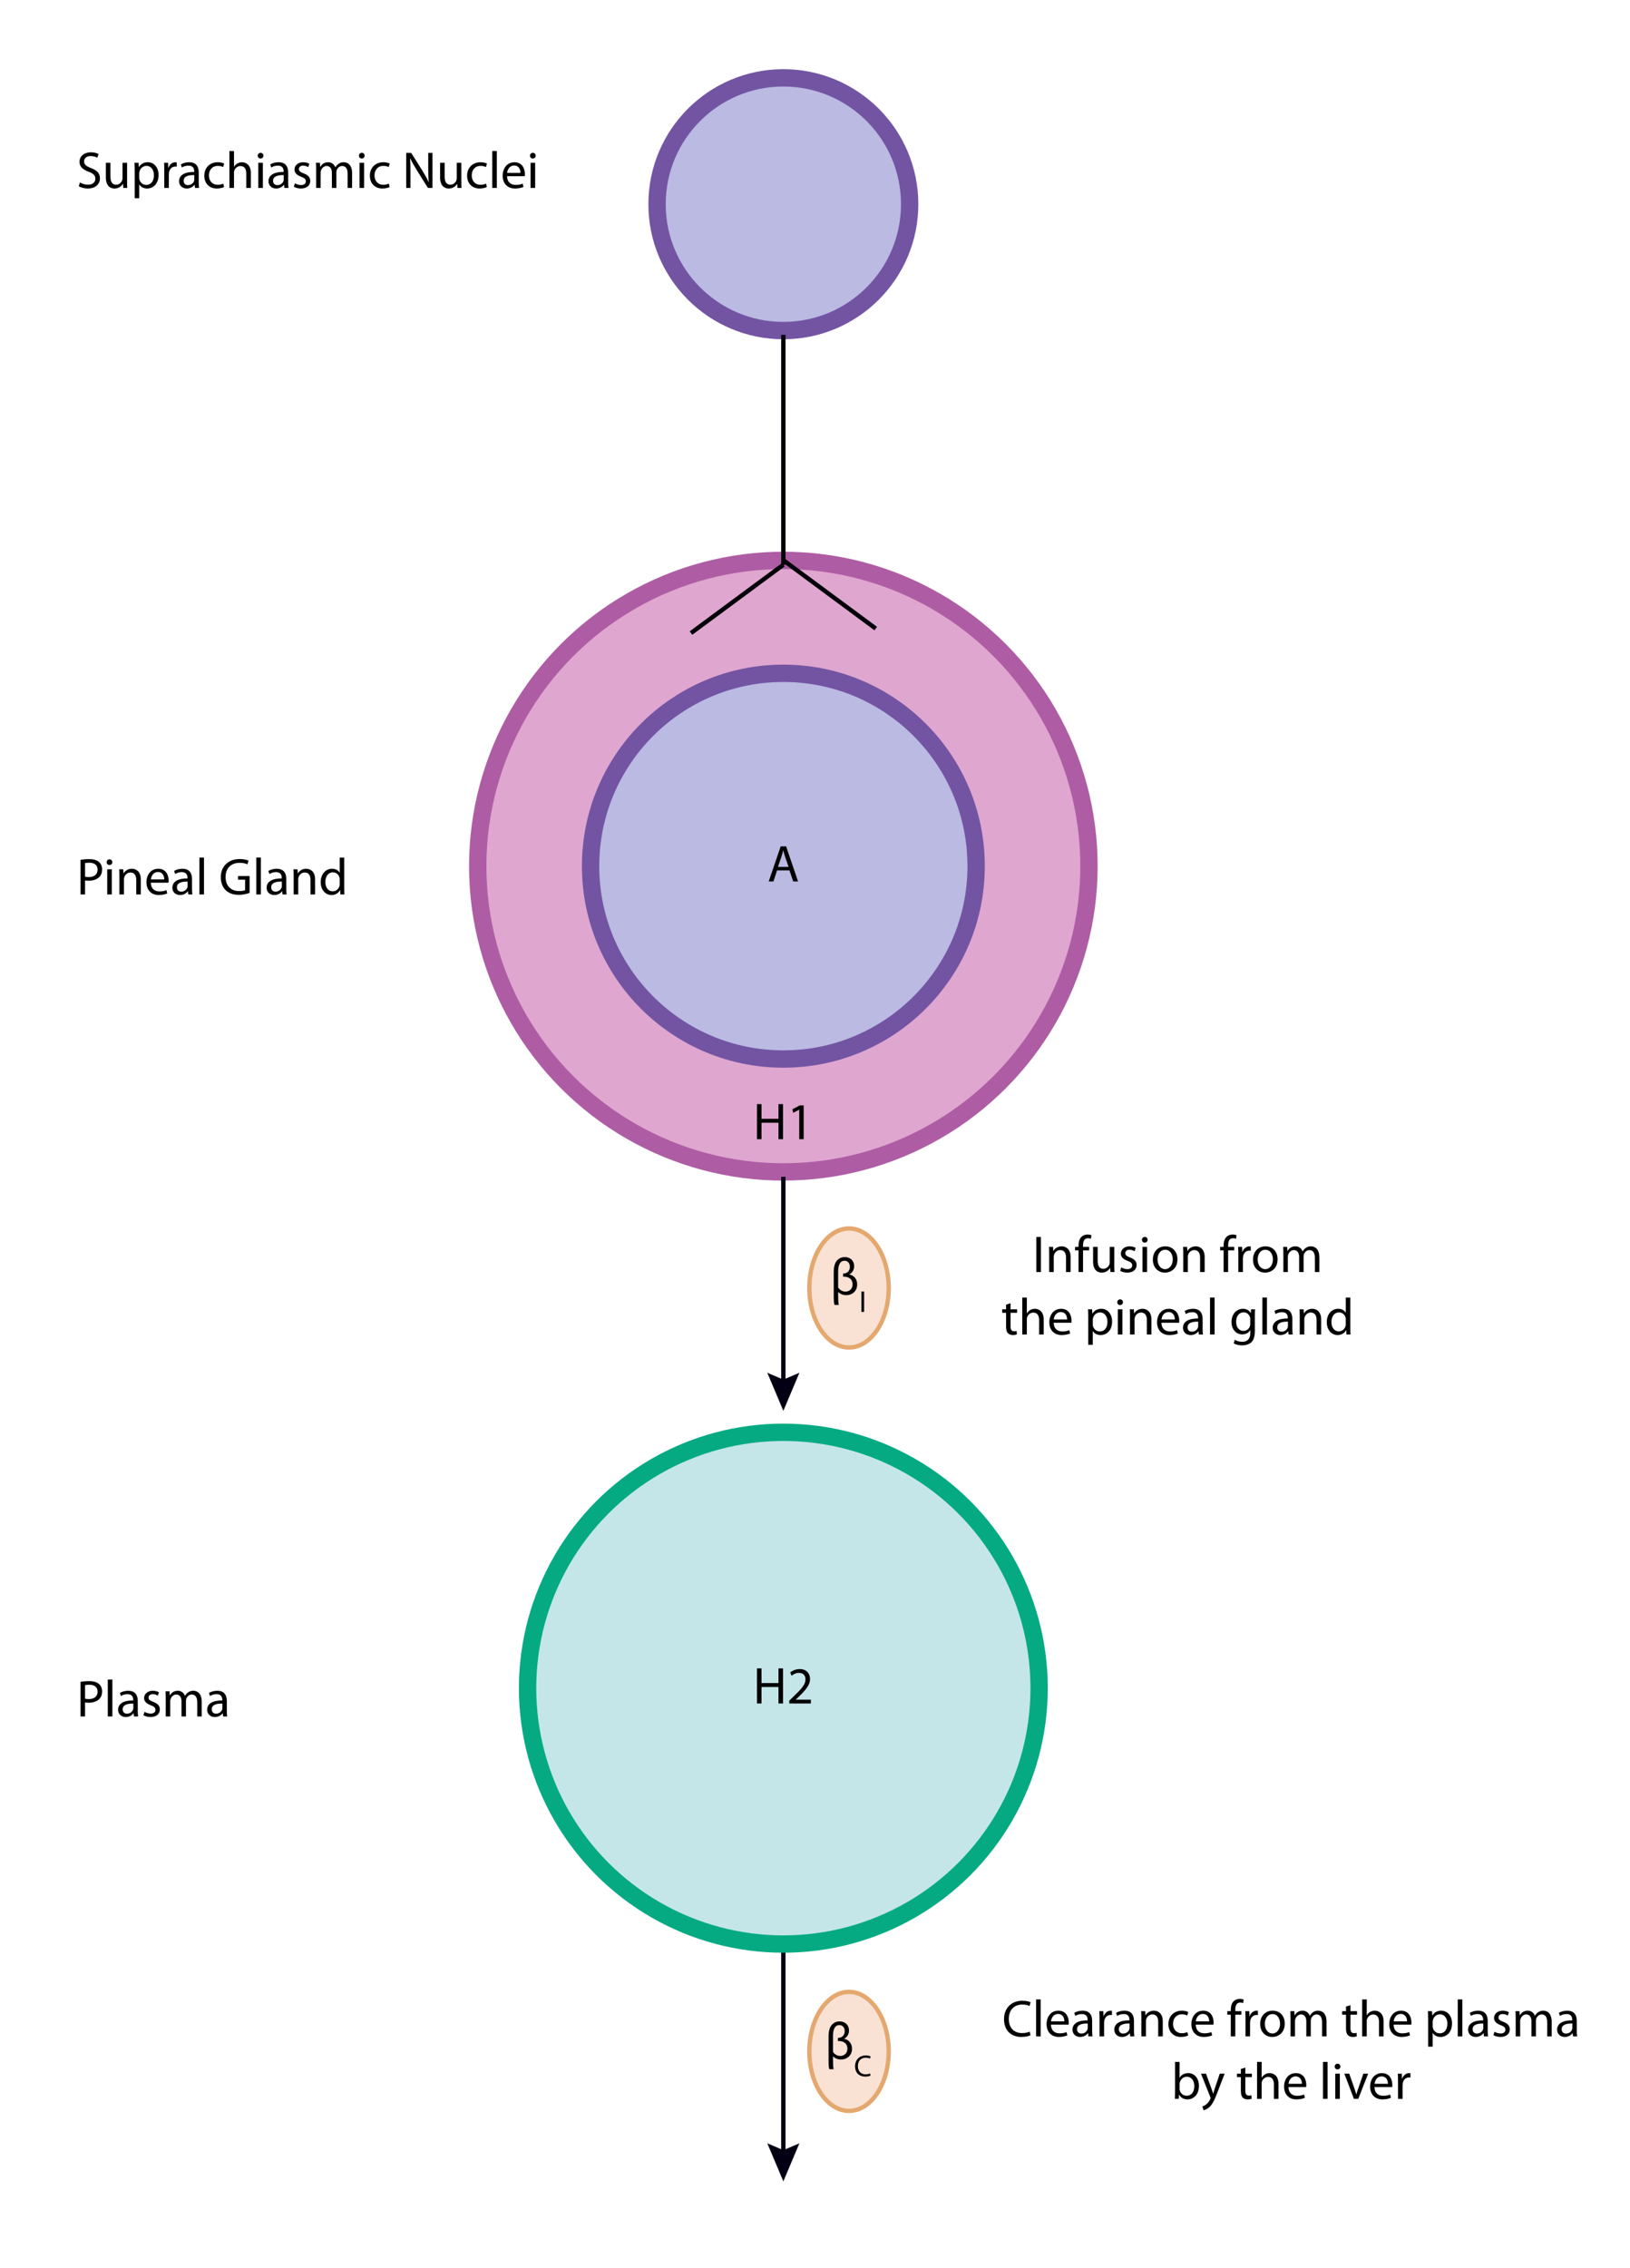 <?xml version="1.0" encoding="utf-8"?>
<!-- Generator: Adobe Illustrator 14.0.0, SVG Export Plug-In . SVG Version: 6.00 Build 43363)  -->
<!DOCTYPE svg PUBLIC "-//W3C//DTD SVG 1.1//EN" "http://www.w3.org/Graphics/SVG/1.1/DTD/svg11.dtd">
<svg version="1.1" id="Layer_1" xmlns="http://www.w3.org/2000/svg" xmlns:xlink="http://www.w3.org/1999/xlink" x="0px" y="0px"
	 width="376px" height="523px" viewBox="0 0 376 523" enable-background="new 0 0 376 523" xml:space="preserve">
<g id="beta_C">
	<ellipse id="beta_C_path1" fill="#F9E1D4" stroke="#E4A86F" cx="195.845" cy="473" rx="9.155" ry="13.721"/>
</g>
<circle fill="#BABAE2" stroke="#7354A3" stroke-width="4" cx="180.7" cy="47.085" r="29.135"/>
<g id="H1">
	<circle id="H1_path1" fill="#DFA6CF" stroke="#AE5DA4" stroke-width="4" cx="180.7" cy="199.715" r="70.5"/>
	<g>
		<path d="M175.665,254.583v3.382h3.91v-3.382h1.056v8.083h-1.056v-3.79h-3.91v3.79h-1.056v-8.083H175.665z"/>
		<path d="M184.364,255.854h-0.024l-1.355,0.732l-0.204-0.804l1.703-0.912h0.9v7.796h-1.02V255.854z"/>
	</g>
</g>
<g id="A">
	<circle id="A_path1" fill="#BABAE2" stroke="#7354A3" stroke-width="4" cx="180.7" cy="199.715" r="44.468"/>
	<g>
		<path d="M179.247,200.694l-0.839,2.542h-1.08l2.758-8.083h1.248l2.758,8.083h-1.115l-0.863-2.542H179.247z M181.909,199.879
			l-0.804-2.327c-0.18-0.527-0.3-1.007-0.419-1.475h-0.024c-0.12,0.468-0.24,0.972-0.408,1.463l-0.792,2.339H181.909z"/>
	</g>
</g>
<g>
	<g>
		<line fill="none" stroke="#020012" x1="180.7" y1="271.333" x2="180.7" y2="319.333"/>
		<polygon fill="#020012" points="176.997,316.524 180.7,318.098 184.404,316.524 180.7,325.303 		"/>
	</g>
</g>
<g>
	<g>
		<line fill="none" stroke="#020012" x1="180.699" y1="449" x2="180.699" y2="497"/>
		<polygon fill="#020012" points="176.996,494.191 180.699,495.764 184.403,494.191 180.699,502.969 		"/>
	</g>
</g>
<g id="H2">
	<circle id="H2_path2" fill="#C4E6E9" stroke="#05AA83" stroke-width="4" cx="180.7" cy="389.248" r="59"/>
	<g>
		<path d="M175.665,384.688v3.382h3.91v-3.382h1.056v8.083h-1.056v-3.79h-3.91v3.79h-1.056v-8.083H175.665z"/>
		<path d="M182.073,392.771v-0.647l0.828-0.804c1.991-1.896,2.902-2.902,2.902-4.077c0-0.792-0.372-1.523-1.535-1.523
			c-0.708,0-1.295,0.359-1.655,0.659l-0.336-0.743c0.528-0.444,1.307-0.792,2.195-0.792c1.679,0,2.387,1.151,2.387,2.267
			c0,1.439-1.043,2.604-2.687,4.186l-0.612,0.576v0.023h3.49v0.876H182.073z"/>
	</g>
</g>
<g>
	<line fill="none" stroke="#000006" x1="180.7" y1="77.221" x2="180.7" y2="130.215"/>
	<line fill="none" stroke="#000006" x1="180.7" y1="129.177" x2="202.008" y2="144.927"/>
	<line fill="none" stroke="#000006" x1="180.699" y1="130.215" x2="159.392" y2="145.965"/>
</g>
<g>
	<path d="M18.446,42.062c0.467,0.3,1.139,0.528,1.859,0.528c1.067,0,1.691-0.563,1.691-1.379c0-0.743-0.432-1.187-1.523-1.595
		c-1.319-0.48-2.135-1.175-2.135-2.303c0-1.259,1.043-2.195,2.614-2.195c0.815,0,1.427,0.192,1.775,0.396l-0.288,0.852
		c-0.252-0.156-0.792-0.384-1.523-0.384c-1.103,0-1.523,0.66-1.523,1.211c0,0.755,0.492,1.127,1.607,1.559
		c1.367,0.528,2.051,1.188,2.051,2.375c0,1.247-0.912,2.338-2.819,2.338c-0.779,0-1.631-0.24-2.062-0.528L18.446,42.062z"/>
	<path d="M29.315,41.738c0,0.612,0.012,1.14,0.048,1.595h-0.936l-0.06-0.947h-0.024c-0.264,0.467-0.887,1.079-1.919,1.079
		c-0.911,0-2.003-0.516-2.003-2.542v-3.394h1.056v3.202c0,1.104,0.348,1.859,1.295,1.859c0.708,0,1.199-0.492,1.391-0.971
		c0.06-0.144,0.096-0.336,0.096-0.54v-3.55h1.056V41.738z"/>
	<path d="M31.07,39.423c0-0.744-0.024-1.343-0.048-1.895h0.936l0.06,0.995h0.024c0.419-0.708,1.115-1.115,2.062-1.115
		c1.416,0,2.471,1.188,2.471,2.938c0,2.087-1.283,3.118-2.65,3.118c-0.768,0-1.439-0.336-1.787-0.912h-0.024v3.154H31.07V39.423z
		 M32.113,40.97c0,0.156,0.012,0.3,0.048,0.432c0.192,0.732,0.828,1.235,1.583,1.235c1.115,0,1.763-0.911,1.763-2.243
		c0-1.151-0.611-2.147-1.727-2.147c-0.72,0-1.403,0.504-1.595,1.295c-0.036,0.132-0.072,0.288-0.072,0.42V40.97z"/>
	<path d="M37.897,39.339c0-0.684-0.012-1.271-0.048-1.811h0.923l0.048,1.151h0.036c0.264-0.78,0.912-1.271,1.619-1.271
		c0.108,0,0.192,0.012,0.288,0.024v0.996c-0.108-0.024-0.216-0.024-0.36-0.024c-0.744,0-1.271,0.552-1.416,1.343
		c-0.024,0.144-0.036,0.324-0.036,0.492v3.094h-1.056V39.339z"/>
	<path d="M45.839,41.942c0,0.503,0.024,0.995,0.084,1.391h-0.947l-0.084-0.731h-0.036c-0.324,0.456-0.947,0.863-1.775,0.863
		c-1.175,0-1.775-0.828-1.775-1.667c0-1.403,1.247-2.171,3.49-2.159v-0.12c0-0.468-0.132-1.343-1.319-1.331
		c-0.552,0-1.116,0.156-1.523,0.432l-0.24-0.708c0.479-0.3,1.187-0.504,1.919-0.504c1.775,0,2.207,1.211,2.207,2.363V41.942z
		 M44.82,40.371c-1.151-0.024-2.458,0.18-2.458,1.307c0,0.696,0.456,1.008,0.983,1.008c0.768,0,1.259-0.48,1.427-0.972
		c0.036-0.12,0.048-0.24,0.048-0.336V40.371z"/>
	<path d="M51.684,43.129c-0.276,0.132-0.887,0.336-1.667,0.336c-1.751,0-2.891-1.187-2.891-2.962c0-1.787,1.224-3.094,3.119-3.094
		c0.624,0,1.175,0.156,1.463,0.312l-0.24,0.803c-0.252-0.132-0.647-0.276-1.223-0.276c-1.332,0-2.051,0.996-2.051,2.195
		c0,1.343,0.864,2.171,2.015,2.171c0.6,0,0.996-0.144,1.295-0.276L51.684,43.129z"/>
	<path d="M52.922,34.818h1.056v3.634h0.024c0.168-0.3,0.432-0.576,0.755-0.755c0.312-0.18,0.684-0.288,1.08-0.288
		c0.779,0,2.027,0.48,2.027,2.471v3.454h-1.056v-3.334c0-0.936-0.348-1.715-1.343-1.715c-0.684,0-1.211,0.48-1.415,1.043
		c-0.06,0.156-0.072,0.312-0.072,0.504v3.502h-1.056V34.818z"/>
	<path d="M60.757,35.897c0,0.36-0.252,0.648-0.671,0.648c-0.384,0-0.636-0.288-0.636-0.648s0.264-0.66,0.66-0.66
		C60.493,35.237,60.757,35.525,60.757,35.897z M59.582,43.333v-5.805h1.056v5.805H59.582z"/>
	<path d="M66.467,41.942c0,0.503,0.024,0.995,0.084,1.391h-0.947l-0.084-0.731h-0.036c-0.324,0.456-0.947,0.863-1.775,0.863
		c-1.175,0-1.775-0.828-1.775-1.667c0-1.403,1.247-2.171,3.49-2.159v-0.12c0-0.468-0.132-1.343-1.319-1.331
		c-0.552,0-1.116,0.156-1.523,0.432l-0.24-0.708c0.479-0.3,1.187-0.504,1.919-0.504c1.775,0,2.207,1.211,2.207,2.363V41.942z
		 M65.448,40.371c-1.151-0.024-2.458,0.18-2.458,1.307c0,0.696,0.456,1.008,0.983,1.008c0.768,0,1.259-0.48,1.427-0.972
		c0.036-0.12,0.048-0.24,0.048-0.336V40.371z"/>
	<path d="M68.029,42.266c0.324,0.192,0.875,0.408,1.403,0.408c0.756,0,1.115-0.372,1.115-0.863c0-0.504-0.3-0.768-1.067-1.056
		c-1.055-0.384-1.547-0.947-1.547-1.643c0-0.936,0.768-1.703,2.003-1.703c0.587,0,1.103,0.156,1.415,0.36L71.1,38.536
		c-0.228-0.144-0.647-0.348-1.187-0.348c-0.624,0-0.959,0.36-0.959,0.792c0,0.479,0.335,0.695,1.091,0.996
		c0.995,0.372,1.523,0.875,1.523,1.739c0,1.031-0.803,1.751-2.159,1.751c-0.636,0-1.223-0.168-1.631-0.408L68.029,42.266z"/>
	<path d="M72.925,39.099c0-0.611-0.024-1.091-0.048-1.571h0.923l0.048,0.947h0.036c0.324-0.552,0.864-1.067,1.835-1.067
		c0.78,0,1.379,0.48,1.631,1.164h0.024c0.18-0.336,0.419-0.576,0.66-0.756c0.348-0.264,0.72-0.408,1.271-0.408
		c0.779,0,1.919,0.504,1.919,2.519v3.406h-1.032v-3.274c0-1.127-0.419-1.787-1.259-1.787c-0.611,0-1.067,0.443-1.26,0.947
		c-0.047,0.156-0.083,0.336-0.083,0.528v3.586h-1.032v-3.478c0-0.923-0.408-1.583-1.211-1.583c-0.648,0-1.14,0.527-1.308,1.055
		c-0.06,0.144-0.084,0.336-0.084,0.516v3.49h-1.031V39.099z"/>
	<path d="M84.109,35.897c0,0.36-0.252,0.648-0.672,0.648c-0.384,0-0.636-0.288-0.636-0.648s0.265-0.66,0.66-0.66
		C83.845,35.237,84.109,35.525,84.109,35.897z M82.934,43.333v-5.805h1.055v5.805H82.934z"/>
	<path d="M89.879,43.129c-0.276,0.132-0.888,0.336-1.668,0.336c-1.751,0-2.89-1.187-2.89-2.962c0-1.787,1.223-3.094,3.118-3.094
		c0.623,0,1.175,0.156,1.463,0.312l-0.24,0.803c-0.251-0.132-0.647-0.276-1.223-0.276c-1.331,0-2.051,0.996-2.051,2.195
		c0,1.343,0.863,2.171,2.015,2.171c0.6,0,0.995-0.144,1.295-0.276L89.879,43.129z"/>
	<path d="M93.697,43.333V35.25h1.151l2.579,4.09c0.588,0.947,1.067,1.799,1.439,2.626l0.035-0.012
		c-0.096-1.079-0.119-2.062-0.119-3.322V35.25h0.983v8.083H98.71l-2.566-4.102c-0.563-0.9-1.104-1.823-1.499-2.699l-0.036,0.012
		c0.06,1.019,0.071,1.991,0.071,3.334v3.454H93.697z"/>
	<path d="M106.414,41.738c0,0.612,0.013,1.14,0.049,1.595h-0.936l-0.061-0.947h-0.023c-0.265,0.467-0.888,1.079-1.919,1.079
		c-0.912,0-2.003-0.516-2.003-2.542v-3.394h1.055v3.202c0,1.104,0.349,1.859,1.296,1.859c0.707,0,1.199-0.492,1.391-0.971
		c0.061-0.144,0.097-0.336,0.097-0.54v-3.55h1.055V41.738z"/>
	<path d="M112.307,43.129c-0.276,0.132-0.888,0.336-1.668,0.336c-1.751,0-2.89-1.187-2.89-2.962c0-1.787,1.223-3.094,3.118-3.094
		c0.623,0,1.175,0.156,1.463,0.312l-0.24,0.803c-0.251-0.132-0.647-0.276-1.223-0.276c-1.331,0-2.051,0.996-2.051,2.195
		c0,1.343,0.863,2.171,2.015,2.171c0.6,0,0.995-0.144,1.295-0.276L112.307,43.129z"/>
	<path d="M113.545,34.818h1.055v8.515h-1.055V34.818z"/>
	<path d="M116.964,40.623c0.024,1.427,0.924,2.015,1.991,2.015c0.756,0,1.224-0.132,1.607-0.3l0.191,0.756
		c-0.372,0.168-1.02,0.372-1.942,0.372c-1.787,0-2.854-1.187-2.854-2.938c0-1.751,1.031-3.118,2.723-3.118
		c1.906,0,2.398,1.655,2.398,2.723c0,0.216-0.012,0.372-0.036,0.492H116.964z M120.059,39.867c0.012-0.659-0.276-1.703-1.463-1.703
		c-1.08,0-1.535,0.971-1.619,1.703H120.059z"/>
	<path d="M123.564,35.897c0,0.36-0.252,0.648-0.672,0.648c-0.384,0-0.636-0.288-0.636-0.648s0.265-0.66,0.66-0.66
		C123.3,35.237,123.564,35.525,123.564,35.897z M122.389,43.333v-5.805h1.055v5.805H122.389z"/>
</g>
<g>
	<path d="M18.578,198.249c0.503-0.084,1.163-0.156,2.003-0.156c1.031,0,1.787,0.24,2.267,0.672c0.432,0.384,0.708,0.971,0.708,1.691
		c0,0.731-0.216,1.307-0.624,1.727c-0.563,0.587-1.451,0.887-2.471,0.887c-0.312,0-0.6-0.012-0.839-0.072v3.238h-1.043V198.249z
		 M19.622,202.147c0.228,0.06,0.516,0.084,0.863,0.084c1.259,0,2.027-0.624,2.027-1.715c0-1.08-0.768-1.595-1.907-1.595
		c-0.456,0-0.804,0.036-0.983,0.084V202.147z"/>
	<path d="M25.909,198.801c0,0.36-0.252,0.648-0.671,0.648c-0.384,0-0.636-0.288-0.636-0.648s0.264-0.66,0.66-0.66
		C25.646,198.141,25.909,198.429,25.909,198.801z M24.734,206.237v-5.805h1.056v5.805H24.734z"/>
	<path d="M27.542,202.003c0-0.611-0.012-1.091-0.048-1.571h0.936l0.06,0.959h0.024c0.288-0.54,0.959-1.08,1.919-1.08
		c0.803,0,2.051,0.48,2.051,2.471v3.454h-1.056v-3.346c0-0.936-0.348-1.715-1.343-1.715c-0.684,0-1.223,0.492-1.415,1.079
		c-0.048,0.132-0.072,0.312-0.072,0.492v3.49h-1.056V202.003z"/>
	<path d="M34.79,203.526c0.024,1.427,0.923,2.015,1.991,2.015c0.755,0,1.223-0.132,1.607-0.3l0.192,0.756
		c-0.372,0.168-1.019,0.372-1.943,0.372c-1.787,0-2.854-1.187-2.854-2.938c0-1.751,1.032-3.118,2.723-3.118
		c1.907,0,2.399,1.655,2.399,2.723c0,0.216-0.012,0.372-0.036,0.492H34.79z M37.884,202.771c0.012-0.659-0.276-1.703-1.463-1.703
		c-1.08,0-1.535,0.971-1.619,1.703H37.884z"/>
	<path d="M44.292,204.846c0,0.503,0.024,0.995,0.084,1.391h-0.947l-0.084-0.731h-0.036c-0.324,0.456-0.947,0.863-1.775,0.863
		c-1.175,0-1.775-0.828-1.775-1.667c0-1.403,1.247-2.171,3.49-2.159v-0.12c0-0.468-0.132-1.343-1.319-1.331
		c-0.551,0-1.115,0.156-1.523,0.432l-0.24-0.708c0.479-0.3,1.188-0.504,1.919-0.504c1.775,0,2.207,1.211,2.207,2.363V204.846z
		 M43.272,203.274c-1.151-0.024-2.459,0.18-2.459,1.307c0,0.696,0.456,1.008,0.983,1.008c0.768,0,1.259-0.48,1.427-0.972
		c0.036-0.12,0.048-0.24,0.048-0.336V203.274z"/>
	<path d="M45.998,197.722h1.056v8.515h-1.056V197.722z"/>
	<path d="M57.574,205.877c-0.468,0.18-1.403,0.444-2.495,0.444c-1.223,0-2.231-0.312-3.022-1.067
		c-0.696-0.672-1.127-1.751-1.127-3.01c0-2.411,1.667-4.174,4.378-4.174c0.935,0,1.679,0.204,2.026,0.372l-0.264,0.852
		c-0.432-0.204-0.971-0.348-1.787-0.348c-1.967,0-3.25,1.223-3.25,3.25c0,2.051,1.223,3.262,3.118,3.262
		c0.684,0,1.151-0.096,1.392-0.216v-2.411h-1.631v-0.839h2.663V205.877z"/>
	<path d="M59.126,197.722h1.055v8.515h-1.055V197.722z"/>
	<path d="M66.035,204.846c0,0.503,0.024,0.995,0.084,1.391h-0.947l-0.084-0.731h-0.036c-0.323,0.456-0.947,0.863-1.775,0.863
		c-1.175,0-1.774-0.828-1.774-1.667c0-1.403,1.247-2.171,3.49-2.159v-0.12c0-0.468-0.132-1.343-1.319-1.331
		c-0.552,0-1.115,0.156-1.523,0.432l-0.24-0.708c0.48-0.3,1.188-0.504,1.919-0.504c1.775,0,2.207,1.211,2.207,2.363V204.846z
		 M65.016,203.274c-1.151-0.024-2.458,0.18-2.458,1.307c0,0.696,0.455,1.008,0.983,1.008c0.768,0,1.259-0.48,1.427-0.972
		c0.036-0.12,0.048-0.24,0.048-0.336V203.274z"/>
	<path d="M67.742,202.003c0-0.611-0.013-1.091-0.049-1.571h0.936l0.061,0.959h0.023c0.288-0.54,0.96-1.08,1.919-1.08
		c0.804,0,2.051,0.48,2.051,2.471v3.454h-1.055v-3.346c0-0.936-0.349-1.715-1.344-1.715c-0.684,0-1.224,0.492-1.415,1.079
		c-0.048,0.132-0.072,0.312-0.072,0.492v3.49h-1.055V202.003z"/>
	<path d="M79.402,197.722v7.016c0,0.516,0.023,1.103,0.048,1.499h-0.936l-0.048-1.007h-0.036c-0.312,0.647-1.008,1.139-1.955,1.139
		c-1.403,0-2.494-1.187-2.494-2.95c-0.013-1.931,1.199-3.106,2.603-3.106c0.899,0,1.487,0.42,1.751,0.875h0.023v-3.466H79.402z
		 M78.358,202.795c0-0.132-0.012-0.312-0.048-0.444c-0.155-0.66-0.731-1.211-1.523-1.211c-1.091,0-1.738,0.959-1.738,2.231
		c0,1.175,0.588,2.146,1.715,2.146c0.708,0,1.355-0.479,1.547-1.259c0.036-0.144,0.048-0.288,0.048-0.456V202.795z"/>
</g>
<g>
	<path d="M18.578,387.783c0.503-0.084,1.163-0.156,2.003-0.156c1.031,0,1.787,0.24,2.267,0.672c0.432,0.384,0.708,0.971,0.708,1.691
		c0,0.73-0.216,1.307-0.624,1.727c-0.563,0.588-1.451,0.887-2.471,0.887c-0.312,0-0.6-0.012-0.839-0.071v3.238h-1.043V387.783z
		 M19.622,391.681c0.228,0.06,0.516,0.084,0.863,0.084c1.259,0,2.027-0.624,2.027-1.715c0-1.079-0.768-1.595-1.907-1.595
		c-0.456,0-0.804,0.035-0.983,0.084V391.681z"/>
	<path d="M24.866,387.256h1.056v8.515h-1.056V387.256z"/>
	<path d="M31.775,394.379c0,0.504,0.024,0.996,0.084,1.392h-0.947l-0.084-0.731h-0.036c-0.324,0.455-0.947,0.863-1.775,0.863
		c-1.175,0-1.775-0.828-1.775-1.667c0-1.403,1.247-2.171,3.49-2.159v-0.119c0-0.469-0.132-1.344-1.319-1.332
		c-0.552,0-1.116,0.156-1.523,0.432l-0.24-0.707c0.479-0.3,1.187-0.504,1.919-0.504c1.775,0,2.207,1.211,2.207,2.363V394.379z
		 M30.756,392.809c-1.151-0.024-2.458,0.18-2.458,1.307c0,0.695,0.456,1.008,0.983,1.008c0.768,0,1.259-0.48,1.427-0.972
		c0.036-0.12,0.048-0.239,0.048-0.336V392.809z"/>
	<path d="M33.338,394.703c0.324,0.191,0.875,0.408,1.403,0.408c0.756,0,1.115-0.372,1.115-0.863c0-0.504-0.3-0.768-1.067-1.057
		c-1.055-0.383-1.547-0.947-1.547-1.643c0-0.936,0.768-1.703,2.003-1.703c0.587,0,1.104,0.156,1.415,0.359l-0.252,0.768
		c-0.228-0.144-0.647-0.348-1.187-0.348c-0.624,0-0.959,0.36-0.959,0.792c0,0.479,0.335,0.695,1.091,0.995
		c0.996,0.372,1.523,0.876,1.523,1.739c0,1.031-0.803,1.751-2.159,1.751c-0.636,0-1.223-0.168-1.631-0.408L33.338,394.703z"/>
	<path d="M38.234,391.537c0-0.611-0.024-1.092-0.048-1.571h0.923l0.048,0.947h0.036c0.324-0.552,0.864-1.067,1.835-1.067
		c0.78,0,1.379,0.48,1.631,1.164h0.024c0.18-0.336,0.419-0.576,0.66-0.756c0.348-0.264,0.719-0.408,1.271-0.408
		c0.78,0,1.919,0.504,1.919,2.519v3.406h-1.031v-3.274c0-1.127-0.42-1.787-1.259-1.787c-0.612,0-1.067,0.443-1.259,0.947
		c-0.048,0.156-0.084,0.336-0.084,0.528v3.586h-1.031v-3.478c0-0.924-0.408-1.584-1.211-1.584c-0.648,0-1.14,0.527-1.308,1.056
		c-0.06,0.144-0.084,0.336-0.084,0.516v3.49h-1.031V391.537z"/>
	<path d="M52.319,394.379c0,0.504,0.024,0.996,0.084,1.392h-0.947l-0.084-0.731h-0.036c-0.324,0.455-0.947,0.863-1.775,0.863
		c-1.175,0-1.775-0.828-1.775-1.667c0-1.403,1.247-2.171,3.49-2.159v-0.119c0-0.469-0.132-1.344-1.319-1.332
		c-0.552,0-1.116,0.156-1.523,0.432l-0.24-0.707c0.479-0.3,1.187-0.504,1.919-0.504c1.775,0,2.207,1.211,2.207,2.363V394.379z
		 M51.3,392.809c-1.151-0.024-2.458,0.18-2.458,1.307c0,0.695,0.456,1.008,0.983,1.008c0.768,0,1.259-0.48,1.427-0.972
		c0.036-0.12,0.048-0.239,0.048-0.336V392.809z"/>
</g>
<g>
	<path d="M240.112,285.215v8.083h-1.056v-8.083H240.112z"/>
	<path d="M242.021,289.064c0-0.611-0.013-1.091-0.049-1.571h0.936l0.061,0.959h0.023c0.288-0.54,0.96-1.08,1.919-1.08
		c0.804,0,2.051,0.48,2.051,2.471v3.454h-1.055v-3.346c0-0.936-0.348-1.715-1.344-1.715c-0.684,0-1.224,0.492-1.415,1.079
		c-0.048,0.132-0.072,0.312-0.072,0.492v3.49h-1.055V289.064z"/>
	<path d="M248.788,293.298v-5.001h-0.804v-0.803h0.804v-0.276c0-0.815,0.192-1.559,0.672-2.027c0.396-0.384,0.923-0.54,1.415-0.54
		c0.384,0,0.695,0.084,0.899,0.168l-0.144,0.816c-0.156-0.072-0.36-0.132-0.672-0.132c-0.899,0-1.127,0.78-1.127,1.679v0.312h1.402
		v0.803h-1.402v5.001H248.788z"/>
	<path d="M257.041,291.703c0,0.612,0.013,1.14,0.049,1.595h-0.936l-0.061-0.947h-0.023c-0.265,0.467-0.888,1.079-1.919,1.079
		c-0.912,0-2.003-0.516-2.003-2.542v-3.394h1.055v3.202c0,1.104,0.349,1.859,1.296,1.859c0.707,0,1.199-0.492,1.391-0.971
		c0.061-0.144,0.097-0.336,0.097-0.54v-3.55h1.055V291.703z"/>
	<path d="M258.652,292.231c0.324,0.192,0.876,0.408,1.403,0.408c0.756,0,1.115-0.372,1.115-0.863c0-0.504-0.3-0.768-1.067-1.056
		c-1.056-0.384-1.547-0.947-1.547-1.643c0-0.936,0.768-1.703,2.003-1.703c0.588,0,1.104,0.156,1.415,0.36l-0.252,0.768
		c-0.228-0.144-0.647-0.348-1.188-0.348c-0.623,0-0.959,0.36-0.959,0.792c0,0.479,0.336,0.695,1.091,0.996
		c0.996,0.372,1.523,0.875,1.523,1.739c0,1.031-0.804,1.751-2.158,1.751c-0.636,0-1.224-0.168-1.632-0.408L258.652,292.231z"/>
	<path d="M264.724,285.862c0,0.36-0.252,0.648-0.672,0.648c-0.384,0-0.636-0.288-0.636-0.648s0.265-0.66,0.66-0.66
		C264.46,285.203,264.724,285.491,264.724,285.862z M263.549,293.298v-5.805h1.055v5.805H263.549z"/>
	<path d="M271.609,290.348c0,2.146-1.499,3.082-2.891,3.082c-1.56,0-2.782-1.151-2.782-2.986c0-1.931,1.283-3.07,2.878-3.07
		C270.481,287.374,271.609,288.585,271.609,290.348z M267.016,290.408c0,1.271,0.72,2.231,1.751,2.231
		c1.008,0,1.763-0.947,1.763-2.255c0-0.983-0.491-2.219-1.738-2.219C267.556,288.165,267.016,289.316,267.016,290.408z"/>
	<path d="M272.944,289.064c0-0.611-0.013-1.091-0.049-1.571h0.936l0.061,0.959h0.023c0.288-0.54,0.96-1.08,1.919-1.08
		c0.804,0,2.051,0.48,2.051,2.471v3.454h-1.055v-3.346c0-0.936-0.349-1.715-1.344-1.715c-0.684,0-1.224,0.492-1.415,1.079
		c-0.048,0.132-0.072,0.312-0.072,0.492v3.49h-1.055V289.064z"/>
	<path d="M282.256,293.298v-5.001h-0.804v-0.803h0.804v-0.276c0-0.815,0.192-1.559,0.672-2.027c0.396-0.384,0.923-0.54,1.415-0.54
		c0.384,0,0.695,0.084,0.899,0.168l-0.144,0.816c-0.156-0.072-0.36-0.132-0.672-0.132c-0.899,0-1.127,0.78-1.127,1.679v0.312h1.402
		v0.803H283.3v5.001H282.256z"/>
	<path d="M285.652,289.305c0-0.684-0.013-1.271-0.049-1.811h0.924l0.048,1.151h0.036c0.264-0.78,0.911-1.271,1.619-1.271
		c0.108,0,0.192,0.012,0.288,0.024v0.996c-0.108-0.024-0.216-0.024-0.36-0.024c-0.743,0-1.271,0.552-1.415,1.343
		c-0.023,0.144-0.036,0.324-0.036,0.492v3.094h-1.055V289.305z"/>
	<path d="M294.709,290.348c0,2.146-1.499,3.082-2.891,3.082c-1.56,0-2.782-1.151-2.782-2.986c0-1.931,1.283-3.07,2.878-3.07
		C293.581,287.374,294.709,288.585,294.709,290.348z M290.115,290.408c0,1.271,0.72,2.231,1.751,2.231
		c1.008,0,1.763-0.947,1.763-2.255c0-0.983-0.491-2.219-1.738-2.219C290.655,288.165,290.115,289.316,290.115,290.408z"/>
	<path d="M296.044,289.064c0-0.611-0.024-1.091-0.049-1.571h0.924l0.048,0.947h0.036c0.324-0.552,0.863-1.067,1.835-1.067
		c0.779,0,1.379,0.48,1.631,1.164h0.024c0.18-0.336,0.42-0.576,0.659-0.756c0.349-0.264,0.72-0.408,1.271-0.408
		c0.779,0,1.919,0.504,1.919,2.519v3.406h-1.031v-3.274c0-1.127-0.42-1.787-1.26-1.787c-0.611,0-1.067,0.443-1.259,0.947
		c-0.048,0.156-0.084,0.336-0.084,0.528v3.586h-1.031v-3.478c0-0.923-0.408-1.583-1.212-1.583c-0.647,0-1.139,0.527-1.307,1.055
		c-0.061,0.144-0.084,0.336-0.084,0.516v3.49h-1.031V289.064z"/>
	<path d="M233.11,300.502v1.392h1.512v0.803h-1.512v3.13c0,0.72,0.204,1.127,0.792,1.127c0.288,0,0.456-0.024,0.611-0.072
		l0.048,0.803c-0.203,0.072-0.527,0.144-0.936,0.144c-0.491,0-0.887-0.168-1.139-0.444c-0.288-0.324-0.408-0.839-0.408-1.523v-3.167
		h-0.899v-0.803h0.899v-1.08L233.11,300.502z"/>
	<path d="M235.812,299.183h1.055v3.634h0.024c0.168-0.3,0.432-0.576,0.756-0.755c0.312-0.18,0.684-0.288,1.079-0.288
		c0.779,0,2.026,0.48,2.026,2.471v3.454h-1.055v-3.334c0-0.936-0.349-1.715-1.344-1.715c-0.684,0-1.211,0.48-1.415,1.043
		c-0.06,0.156-0.072,0.312-0.072,0.504v3.502h-1.055V299.183z"/>
	<path d="M243.059,304.988c0.024,1.427,0.924,2.015,1.991,2.015c0.756,0,1.224-0.132,1.607-0.3l0.191,0.756
		c-0.372,0.168-1.02,0.372-1.942,0.372c-1.787,0-2.854-1.188-2.854-2.938s1.031-3.118,2.723-3.118c1.906,0,2.398,1.655,2.398,2.723
		c0,0.216-0.012,0.372-0.036,0.492H243.059z M246.153,304.232c0.012-0.66-0.276-1.703-1.463-1.703c-1.08,0-1.535,0.971-1.619,1.703
		H246.153z"/>
	<path d="M251.027,303.789c0-0.744-0.024-1.343-0.049-1.895h0.936l0.061,0.995h0.023c0.42-0.708,1.115-1.115,2.063-1.115
		c1.415,0,2.471,1.188,2.471,2.938c0,2.087-1.283,3.118-2.651,3.118c-0.768,0-1.438-0.336-1.786-0.912h-0.024v3.154h-1.043V303.789z
		 M252.07,305.335c0,0.156,0.012,0.3,0.048,0.432c0.192,0.732,0.828,1.235,1.583,1.235c1.115,0,1.764-0.911,1.764-2.243
		c0-1.151-0.612-2.146-1.728-2.146c-0.72,0-1.403,0.503-1.595,1.295c-0.036,0.132-0.072,0.288-0.072,0.42V305.335z"/>
	<path d="M259.03,300.262c0,0.36-0.252,0.648-0.672,0.648c-0.384,0-0.636-0.288-0.636-0.648s0.265-0.66,0.66-0.66
		C258.767,299.603,259.03,299.891,259.03,300.262z M257.855,307.698v-5.805h1.055v5.805H257.855z"/>
	<path d="M260.663,303.464c0-0.611-0.013-1.091-0.049-1.571h0.936l0.061,0.959h0.023c0.288-0.54,0.96-1.08,1.919-1.08
		c0.804,0,2.051,0.48,2.051,2.471v3.454h-1.055v-3.346c0-0.936-0.349-1.715-1.344-1.715c-0.684,0-1.224,0.492-1.415,1.079
		c-0.048,0.132-0.072,0.312-0.072,0.492v3.49h-1.055V303.464z"/>
	<path d="M267.91,304.988c0.024,1.427,0.924,2.015,1.991,2.015c0.756,0,1.224-0.132,1.607-0.3l0.191,0.756
		c-0.372,0.168-1.02,0.372-1.942,0.372c-1.787,0-2.854-1.188-2.854-2.938s1.031-3.118,2.723-3.118c1.906,0,2.398,1.655,2.398,2.723
		c0,0.216-0.012,0.372-0.036,0.492H267.91z M271.005,304.232c0.012-0.66-0.276-1.703-1.463-1.703c-1.08,0-1.535,0.971-1.619,1.703
		H271.005z"/>
	<path d="M277.412,306.307c0,0.503,0.024,0.995,0.084,1.391h-0.947l-0.084-0.731h-0.036c-0.324,0.456-0.947,0.863-1.775,0.863
		c-1.175,0-1.774-0.828-1.774-1.667c0-1.403,1.247-2.171,3.49-2.159v-0.12c0-0.468-0.132-1.343-1.319-1.331
		c-0.552,0-1.115,0.156-1.523,0.432l-0.24-0.708c0.48-0.3,1.188-0.504,1.919-0.504c1.775,0,2.207,1.211,2.207,2.363V306.307z
		 M276.393,304.736c-1.151-0.024-2.458,0.18-2.458,1.307c0,0.696,0.455,1.008,0.983,1.008c0.768,0,1.259-0.48,1.427-0.972
		c0.036-0.12,0.048-0.24,0.048-0.336V304.736z"/>
	<path d="M279.119,299.183h1.055v8.515h-1.055V299.183z"/>
	<path d="M289.46,306.847c0,1.343-0.275,2.147-0.827,2.663c-0.576,0.516-1.392,0.696-2.123,0.696c-0.696,0-1.464-0.168-1.931-0.48
		l0.264-0.815c0.384,0.252,0.983,0.468,1.703,0.468c1.079,0,1.871-0.564,1.871-2.039v-0.636h-0.024
		c-0.312,0.54-0.947,0.972-1.847,0.972c-1.439,0-2.471-1.223-2.471-2.831c0-1.967,1.283-3.07,2.626-3.07
		c1.008,0,1.548,0.516,1.812,0.996h0.023l0.036-0.875h0.936c-0.036,0.408-0.048,0.887-0.048,1.583V306.847z M288.404,304.184
		c0-0.18-0.012-0.336-0.06-0.468c-0.192-0.624-0.695-1.127-1.476-1.127c-1.007,0-1.727,0.852-1.727,2.195
		c0,1.14,0.587,2.087,1.715,2.087c0.659,0,1.247-0.408,1.463-1.079c0.061-0.18,0.084-0.384,0.084-0.564V304.184z"/>
	<path d="M291.203,299.183h1.055v8.515h-1.055V299.183z"/>
	<path d="M298.111,306.307c0,0.503,0.024,0.995,0.084,1.391h-0.947l-0.084-0.731h-0.036c-0.324,0.456-0.947,0.863-1.775,0.863
		c-1.175,0-1.774-0.828-1.774-1.667c0-1.403,1.247-2.171,3.49-2.159v-0.12c0-0.468-0.132-1.343-1.319-1.331
		c-0.552,0-1.115,0.156-1.523,0.432l-0.24-0.708c0.48-0.3,1.188-0.504,1.919-0.504c1.775,0,2.207,1.211,2.207,2.363V306.307z
		 M297.092,304.736c-1.151-0.024-2.458,0.18-2.458,1.307c0,0.696,0.455,1.008,0.983,1.008c0.768,0,1.259-0.48,1.427-0.972
		c0.036-0.12,0.048-0.24,0.048-0.336V304.736z"/>
	<path d="M299.818,303.464c0-0.611-0.013-1.091-0.049-1.571h0.936l0.061,0.959h0.023c0.288-0.54,0.96-1.08,1.919-1.08
		c0.804,0,2.051,0.48,2.051,2.471v3.454h-1.055v-3.346c0-0.936-0.348-1.715-1.344-1.715c-0.684,0-1.224,0.492-1.415,1.079
		c-0.048,0.132-0.072,0.312-0.072,0.492v3.49h-1.055V303.464z"/>
	<path d="M311.479,299.183v7.016c0,0.516,0.023,1.103,0.048,1.499h-0.936l-0.048-1.007h-0.036c-0.312,0.647-1.008,1.139-1.955,1.139
		c-1.403,0-2.494-1.188-2.494-2.95c-0.013-1.931,1.199-3.106,2.603-3.106c0.899,0,1.487,0.42,1.751,0.875h0.023v-3.466H311.479z
		 M310.436,304.256c0-0.132-0.012-0.312-0.048-0.444c-0.155-0.66-0.731-1.211-1.523-1.211c-1.091,0-1.738,0.959-1.738,2.231
		c0,1.175,0.588,2.146,1.715,2.146c0.708,0,1.355-0.479,1.547-1.259c0.036-0.144,0.048-0.288,0.048-0.456V304.256z"/>
</g>
<g>
	<path d="M237.719,469.28c-0.372,0.192-1.151,0.384-2.136,0.384c-2.278,0-3.981-1.439-3.981-4.102c0-2.543,1.715-4.246,4.222-4.246
		c0.995,0,1.644,0.216,1.919,0.36l-0.264,0.852c-0.384-0.192-0.947-0.336-1.619-0.336c-1.895,0-3.154,1.211-3.154,3.334
		c0,1.991,1.14,3.25,3.095,3.25c0.647,0,1.295-0.132,1.715-0.336L237.719,469.28z"/>
	<path d="M239.006,461.017h1.055v8.516h-1.055V461.017z"/>
	<path d="M242.425,466.821c0.024,1.428,0.924,2.016,1.991,2.016c0.756,0,1.224-0.132,1.607-0.3l0.191,0.755
		c-0.372,0.168-1.02,0.372-1.942,0.372c-1.787,0-2.854-1.188-2.854-2.938s1.031-3.118,2.723-3.118c1.906,0,2.398,1.655,2.398,2.723
		c0,0.216-0.013,0.372-0.036,0.491H242.425z M245.52,466.066c0.012-0.66-0.276-1.703-1.463-1.703c-1.08,0-1.535,0.972-1.619,1.703
		H245.52z"/>
	<path d="M251.927,468.141c0,0.504,0.024,0.996,0.084,1.392h-0.947l-0.084-0.731h-0.036c-0.323,0.456-0.947,0.863-1.775,0.863
		c-1.175,0-1.774-0.827-1.774-1.667c0-1.403,1.247-2.171,3.49-2.159v-0.119c0-0.468-0.132-1.344-1.319-1.332
		c-0.552,0-1.115,0.156-1.523,0.432l-0.24-0.707c0.48-0.3,1.188-0.504,1.919-0.504c1.775,0,2.207,1.211,2.207,2.362V468.141z
		 M250.908,466.57c-1.151-0.024-2.458,0.18-2.458,1.307c0,0.696,0.455,1.008,0.983,1.008c0.768,0,1.259-0.479,1.427-0.972
		c0.036-0.12,0.048-0.24,0.048-0.336V466.57z"/>
	<path d="M253.634,465.538c0-0.684-0.013-1.271-0.049-1.811h0.924l0.048,1.151h0.036c0.264-0.779,0.911-1.271,1.619-1.271
		c0.108,0,0.191,0.012,0.288,0.024v0.995c-0.108-0.024-0.216-0.024-0.36-0.024c-0.743,0-1.271,0.552-1.415,1.344
		c-0.023,0.144-0.036,0.324-0.036,0.491v3.095h-1.055V465.538z"/>
	<path d="M261.576,468.141c0,0.504,0.024,0.996,0.084,1.392h-0.947l-0.084-0.731h-0.036c-0.323,0.456-0.947,0.863-1.775,0.863
		c-1.175,0-1.774-0.827-1.774-1.667c0-1.403,1.247-2.171,3.49-2.159v-0.119c0-0.468-0.132-1.344-1.319-1.332
		c-0.552,0-1.115,0.156-1.523,0.432l-0.24-0.707c0.48-0.3,1.188-0.504,1.919-0.504c1.775,0,2.207,1.211,2.207,2.362V468.141z
		 M260.556,466.57c-1.151-0.024-2.458,0.18-2.458,1.307c0,0.696,0.455,1.008,0.983,1.008c0.768,0,1.259-0.479,1.427-0.972
		c0.036-0.12,0.048-0.24,0.048-0.336V466.57z"/>
	<path d="M263.282,465.299c0-0.612-0.013-1.092-0.049-1.571h0.936l0.061,0.959h0.023c0.288-0.539,0.96-1.079,1.919-1.079
		c0.804,0,2.051,0.479,2.051,2.471v3.454h-1.055v-3.346c0-0.936-0.348-1.716-1.344-1.716c-0.684,0-1.224,0.492-1.415,1.08
		c-0.048,0.132-0.072,0.312-0.072,0.491v3.49h-1.055V465.299z"/>
	<path d="M274.08,469.328c-0.276,0.132-0.888,0.336-1.668,0.336c-1.751,0-2.89-1.188-2.89-2.962c0-1.787,1.223-3.095,3.118-3.095
		c0.623,0,1.175,0.156,1.463,0.312l-0.24,0.804c-0.251-0.132-0.647-0.275-1.223-0.275c-1.331,0-2.051,0.995-2.051,2.194
		c0,1.344,0.863,2.171,2.015,2.171c0.6,0,0.995-0.144,1.295-0.275L274.08,469.328z"/>
	<path d="M275.833,466.821c0.024,1.428,0.924,2.016,1.991,2.016c0.756,0,1.224-0.132,1.607-0.3l0.191,0.755
		c-0.372,0.168-1.02,0.372-1.942,0.372c-1.787,0-2.854-1.188-2.854-2.938s1.031-3.118,2.723-3.118c1.906,0,2.398,1.655,2.398,2.723
		c0,0.216-0.012,0.372-0.036,0.491H275.833z M278.927,466.066c0.012-0.66-0.276-1.703-1.463-1.703c-1.08,0-1.535,0.972-1.619,1.703
		H278.927z"/>
	<path d="M283.909,469.532v-5.001h-0.804v-0.804h0.804v-0.276c0-0.815,0.192-1.559,0.672-2.026c0.396-0.384,0.923-0.54,1.415-0.54
		c0.384,0,0.695,0.084,0.899,0.168l-0.144,0.815c-0.156-0.071-0.36-0.132-0.672-0.132c-0.899,0-1.127,0.779-1.127,1.68v0.312h1.402
		v0.804h-1.402v5.001H283.909z"/>
	<path d="M287.305,465.538c0-0.684-0.013-1.271-0.049-1.811h0.924l0.048,1.151h0.036c0.264-0.779,0.911-1.271,1.619-1.271
		c0.108,0,0.192,0.012,0.288,0.024v0.995c-0.108-0.024-0.216-0.024-0.36-0.024c-0.743,0-1.271,0.552-1.415,1.344
		c-0.023,0.144-0.036,0.324-0.036,0.491v3.095h-1.055V465.538z"/>
	<path d="M296.363,466.582c0,2.146-1.499,3.082-2.891,3.082c-1.56,0-2.782-1.151-2.782-2.986c0-1.931,1.283-3.07,2.878-3.07
		C295.235,463.607,296.363,464.818,296.363,466.582z M291.769,466.642c0,1.271,0.72,2.231,1.751,2.231
		c1.008,0,1.763-0.948,1.763-2.255c0-0.983-0.491-2.219-1.738-2.219C292.309,464.399,291.769,465.551,291.769,466.642z"/>
	<path d="M297.698,465.299c0-0.612-0.024-1.092-0.049-1.571h0.924l0.048,0.947h0.036c0.324-0.552,0.863-1.067,1.835-1.067
		c0.779,0,1.379,0.479,1.631,1.163h0.024c0.18-0.336,0.42-0.575,0.659-0.755c0.348-0.265,0.72-0.408,1.271-0.408
		c0.779,0,1.919,0.504,1.919,2.519v3.406h-1.031v-3.274c0-1.127-0.42-1.787-1.26-1.787c-0.611,0-1.067,0.444-1.259,0.948
		c-0.048,0.155-0.084,0.335-0.084,0.527v3.586h-1.031v-3.479c0-0.923-0.408-1.583-1.212-1.583c-0.647,0-1.139,0.528-1.307,1.056
		c-0.061,0.144-0.084,0.336-0.084,0.516v3.49h-1.031V465.299z"/>
	<path d="M311.52,462.336v1.392h1.512v0.804h-1.512v3.13c0,0.72,0.204,1.128,0.792,1.128c0.288,0,0.456-0.024,0.611-0.072
		l0.048,0.804c-0.203,0.071-0.527,0.144-0.936,0.144c-0.491,0-0.887-0.168-1.139-0.443c-0.288-0.324-0.408-0.84-0.408-1.523v-3.166
		h-0.899v-0.804h0.899v-1.079L311.52,462.336z"/>
	<path d="M314.221,461.017h1.055v3.635h0.024c0.168-0.301,0.432-0.576,0.756-0.756c0.312-0.18,0.684-0.288,1.079-0.288
		c0.779,0,2.026,0.479,2.026,2.471v3.454h-1.055v-3.334c0-0.936-0.348-1.715-1.344-1.715c-0.684,0-1.211,0.479-1.415,1.043
		c-0.06,0.156-0.072,0.312-0.072,0.504v3.502h-1.055V461.017z"/>
	<path d="M321.468,466.821c0.024,1.428,0.924,2.016,1.991,2.016c0.756,0,1.224-0.132,1.607-0.3l0.191,0.755
		c-0.372,0.168-1.02,0.372-1.942,0.372c-1.787,0-2.854-1.188-2.854-2.938s1.031-3.118,2.723-3.118c1.906,0,2.398,1.655,2.398,2.723
		c0,0.216-0.013,0.372-0.036,0.491H321.468z M324.563,466.066c0.012-0.66-0.276-1.703-1.463-1.703c-1.08,0-1.535,0.972-1.619,1.703
		H324.563z"/>
	<path d="M329.437,465.622c0-0.743-0.024-1.343-0.049-1.895h0.936l0.061,0.995h0.023c0.42-0.707,1.115-1.115,2.063-1.115
		c1.415,0,2.471,1.188,2.471,2.938c0,2.087-1.283,3.118-2.651,3.118c-0.768,0-1.438-0.336-1.786-0.911h-0.024v3.154h-1.043V465.622z
		 M330.48,467.17c0,0.155,0.012,0.3,0.048,0.432c0.192,0.731,0.828,1.235,1.583,1.235c1.115,0,1.764-0.912,1.764-2.243
		c0-1.151-0.612-2.146-1.728-2.146c-0.72,0-1.403,0.504-1.595,1.295c-0.036,0.132-0.072,0.288-0.072,0.42V467.17z"/>
	<path d="M336.265,461.017h1.055v8.516h-1.055V461.017z"/>
	<path d="M343.174,468.141c0,0.504,0.025,0.996,0.084,1.392h-0.947l-0.084-0.731h-0.036c-0.324,0.456-0.947,0.863-1.775,0.863
		c-1.175,0-1.774-0.827-1.774-1.667c0-1.403,1.247-2.171,3.49-2.159v-0.119c0-0.468-0.132-1.344-1.319-1.332
		c-0.552,0-1.115,0.156-1.523,0.432l-0.24-0.707c0.48-0.3,1.188-0.504,1.919-0.504c1.775,0,2.207,1.211,2.207,2.362V468.141z
		 M342.155,466.57c-1.151-0.024-2.458,0.18-2.458,1.307c0,0.696,0.455,1.008,0.983,1.008c0.768,0,1.259-0.479,1.427-0.972
		c0.036-0.12,0.048-0.24,0.048-0.336V466.57z"/>
	<path d="M344.736,468.465c0.324,0.191,0.875,0.408,1.402,0.408c0.756,0,1.115-0.372,1.115-0.864c0-0.504-0.299-0.768-1.066-1.055
		c-1.057-0.384-1.547-0.948-1.547-1.644c0-0.936,0.768-1.703,2.002-1.703c0.588,0,1.104,0.156,1.416,0.36l-0.252,0.768
		c-0.229-0.145-0.648-0.349-1.188-0.349c-0.623,0-0.959,0.36-0.959,0.792c0,0.479,0.336,0.695,1.09,0.995
		c0.996,0.372,1.523,0.876,1.523,1.739c0,1.031-0.803,1.751-2.158,1.751c-0.635,0-1.223-0.168-1.631-0.407L344.736,468.465z"/>
	<path d="M349.633,465.299c0-0.612-0.025-1.092-0.049-1.571h0.924l0.047,0.947h0.037c0.324-0.552,0.863-1.067,1.834-1.067
		c0.779,0,1.379,0.479,1.631,1.163h0.025c0.18-0.336,0.42-0.575,0.658-0.755c0.35-0.265,0.721-0.408,1.271-0.408
		c0.779,0,1.92,0.504,1.92,2.519v3.406H356.9v-3.274c0-1.127-0.42-1.787-1.26-1.787c-0.611,0-1.068,0.444-1.26,0.948
		c-0.047,0.155-0.084,0.335-0.084,0.527v3.586h-1.031v-3.479c0-0.923-0.408-1.583-1.211-1.583c-0.648,0-1.139,0.528-1.307,1.056
		c-0.061,0.144-0.084,0.336-0.084,0.516v3.49h-1.031V465.299z"/>
	<path d="M363.719,468.141c0,0.504,0.023,0.996,0.084,1.392h-0.947l-0.084-0.731h-0.037c-0.322,0.456-0.947,0.863-1.775,0.863
		c-1.174,0-1.773-0.827-1.773-1.667c0-1.403,1.246-2.171,3.49-2.159v-0.119c0-0.468-0.133-1.344-1.32-1.332
		c-0.551,0-1.115,0.156-1.523,0.432l-0.24-0.707c0.48-0.3,1.188-0.504,1.92-0.504c1.775,0,2.207,1.211,2.207,2.362V468.141z
		 M362.699,466.57c-1.152-0.024-2.459,0.18-2.459,1.307c0,0.696,0.455,1.008,0.984,1.008c0.768,0,1.258-0.479,1.426-0.972
		c0.037-0.12,0.049-0.24,0.049-0.336V466.57z"/>
	<path d="M271.058,475.417h1.043v3.646h0.024c0.371-0.647,1.043-1.056,1.979-1.056c1.451,0,2.459,1.199,2.459,2.95
		c0,2.075-1.319,3.106-2.615,3.106c-0.839,0-1.511-0.323-1.955-1.079h-0.023l-0.06,0.947h-0.9c0.024-0.396,0.049-0.983,0.049-1.499
		V475.417z M272.101,481.605c0,0.133,0.012,0.265,0.048,0.384c0.192,0.732,0.815,1.235,1.583,1.235c1.115,0,1.764-0.899,1.764-2.23
		c0-1.163-0.6-2.159-1.739-2.159c-0.708,0-1.38,0.504-1.596,1.296c-0.035,0.132-0.06,0.275-0.06,0.443V481.605z"/>
	<path d="M278.186,478.128l1.259,3.43c0.144,0.384,0.288,0.84,0.384,1.188h0.024c0.107-0.348,0.228-0.791,0.371-1.211l1.151-3.406
		h1.116l-1.584,4.138c-0.755,1.991-1.271,2.998-1.99,3.634c-0.528,0.444-1.031,0.624-1.296,0.672l-0.264-0.876
		c0.264-0.084,0.611-0.252,0.924-0.516c0.288-0.228,0.636-0.636,0.888-1.175c0.048-0.108,0.084-0.192,0.084-0.252
		c0-0.061-0.024-0.145-0.084-0.276l-2.135-5.349H278.186z"/>
	<path d="M287.268,476.736v1.392h1.512v0.804h-1.512v3.13c0,0.72,0.204,1.128,0.792,1.128c0.288,0,0.456-0.024,0.611-0.072
		l0.048,0.804c-0.203,0.071-0.527,0.144-0.936,0.144c-0.491,0-0.887-0.168-1.139-0.443c-0.288-0.324-0.408-0.84-0.408-1.523v-3.166
		h-0.899v-0.804h0.899v-1.079L287.268,476.736z"/>
	<path d="M289.97,475.417h1.055v3.635h0.024c0.168-0.301,0.432-0.576,0.756-0.756c0.312-0.18,0.684-0.288,1.079-0.288
		c0.779,0,2.026,0.479,2.026,2.471v3.454h-1.055v-3.334c0-0.936-0.349-1.715-1.344-1.715c-0.684,0-1.211,0.479-1.415,1.043
		c-0.06,0.156-0.072,0.312-0.072,0.504v3.502h-1.055V475.417z"/>
	<path d="M297.216,481.222c0.024,1.428,0.924,2.016,1.991,2.016c0.756,0,1.224-0.132,1.607-0.3l0.191,0.755
		c-0.372,0.168-1.02,0.372-1.942,0.372c-1.787,0-2.854-1.188-2.854-2.938s1.031-3.118,2.723-3.118c1.906,0,2.398,1.655,2.398,2.723
		c0,0.216-0.013,0.372-0.036,0.491H297.216z M300.311,480.467c0.012-0.66-0.276-1.703-1.463-1.703c-1.08,0-1.535,0.972-1.619,1.703
		H300.311z"/>
	<path d="M305.185,475.417h1.055v8.516h-1.055V475.417z"/>
	<path d="M309.192,476.497c0,0.359-0.252,0.647-0.672,0.647c-0.384,0-0.636-0.288-0.636-0.647c0-0.36,0.265-0.66,0.66-0.66
		C308.928,475.837,309.192,476.125,309.192,476.497z M308.017,483.933v-5.805h1.055v5.805H308.017z"/>
	<path d="M311.233,478.128l1.14,3.25c0.191,0.54,0.348,1.02,0.468,1.499h0.036c0.132-0.479,0.3-0.959,0.491-1.499l1.128-3.25h1.103
		l-2.278,5.805h-1.008l-2.206-5.805H311.233z"/>
	<path d="M317.064,481.222c0.024,1.428,0.924,2.016,1.991,2.016c0.756,0,1.224-0.132,1.607-0.3l0.191,0.755
		c-0.372,0.168-1.02,0.372-1.942,0.372c-1.787,0-2.854-1.188-2.854-2.938s1.031-3.118,2.723-3.118c1.906,0,2.398,1.655,2.398,2.723
		c0,0.216-0.013,0.372-0.036,0.491H317.064z M320.159,480.467c0.012-0.66-0.276-1.703-1.463-1.703c-1.08,0-1.535,0.972-1.619,1.703
		H320.159z"/>
	<path d="M322.489,479.938c0-0.684-0.013-1.271-0.049-1.811h0.924l0.048,1.151h0.036c0.264-0.779,0.911-1.271,1.619-1.271
		c0.108,0,0.192,0.012,0.288,0.024v0.995c-0.108-0.024-0.216-0.024-0.36-0.024c-0.743,0-1.271,0.552-1.415,1.344
		c-0.023,0.144-0.036,0.324-0.036,0.491v3.095h-1.055V479.938z"/>
</g>
<g>
	<path d="M192.148,474.135v0.804c0,0.672,0.024,1.679,0.144,2.171h-0.983c-0.144-0.384-0.18-1.199-0.18-2.039v-5.518
		c0-1.654,0.444-2.386,0.899-2.83c0.396-0.384,0.936-0.636,1.703-0.636c1.199,0,2.111,0.84,2.111,2.087
		c0,0.924-0.528,1.607-1.08,1.871v0.06c0.912,0.181,1.775,0.948,1.775,2.279c0,1.607-1.224,2.482-2.495,2.482
		c-0.816,0-1.416-0.264-1.871-0.731H192.148z M192.148,473.091c0.264,0.444,0.863,0.96,1.691,0.96c0.959,0,1.643-0.708,1.643-1.655
		c0-1.163-0.804-1.751-1.871-1.787c-0.108,0-0.216,0-0.324,0v-0.72c0.072,0,0.144,0,0.204-0.012
		c0.912-0.072,1.367-0.779,1.367-1.535c0-0.863-0.516-1.415-1.223-1.415c-0.972,0-1.487,0.84-1.487,2.507V473.091z"/>
	<path d="M200.813,478.584c-0.217,0.111-0.671,0.224-1.244,0.224c-1.328,0-2.32-0.839-2.32-2.391c0-1.481,1-2.474,2.46-2.474
		c0.58,0,0.958,0.126,1.118,0.21l-0.154,0.496c-0.224-0.112-0.552-0.196-0.943-0.196c-1.104,0-1.838,0.706-1.838,1.943
		c0,1.16,0.664,1.894,1.803,1.894c0.377,0,0.754-0.077,0.999-0.195L200.813,478.584z"/>
</g>
<g id="beta_I">
	<ellipse id="beta_I_path1" fill="#F9E1D4" stroke="#E4A86F" cx="195.845" cy="296.977" rx="9.155" ry="13.722"/>
	<g>
		<path d="M193.341,297.9v0.804c0,0.672,0.024,1.679,0.144,2.171h-0.984c-0.144-0.384-0.18-1.199-0.18-2.039v-5.518
			c0-1.654,0.444-2.386,0.899-2.83c0.396-0.384,0.936-0.636,1.703-0.636c1.199,0,2.111,0.84,2.111,2.087
			c0,0.924-0.528,1.607-1.08,1.871v0.06c0.912,0.181,1.775,0.948,1.775,2.279c0,1.607-1.224,2.482-2.495,2.482
			c-0.816,0-1.416-0.264-1.871-0.731H193.341z M193.341,296.856c0.264,0.444,0.863,0.96,1.691,0.96c0.959,0,1.643-0.708,1.643-1.655
			c0-1.163-0.804-1.751-1.871-1.787c-0.108,0-0.216,0-0.324,0v-0.72c0.072,0,0.144,0,0.204-0.012
			c0.911-0.072,1.367-0.779,1.367-1.535c0-0.863-0.516-1.415-1.224-1.415c-0.971,0-1.487,0.84-1.487,2.507V296.856z"/>
		<path d="M199.33,297.786v4.71h-0.615v-4.71H199.33z"/>
	</g>
</g>
</svg>
